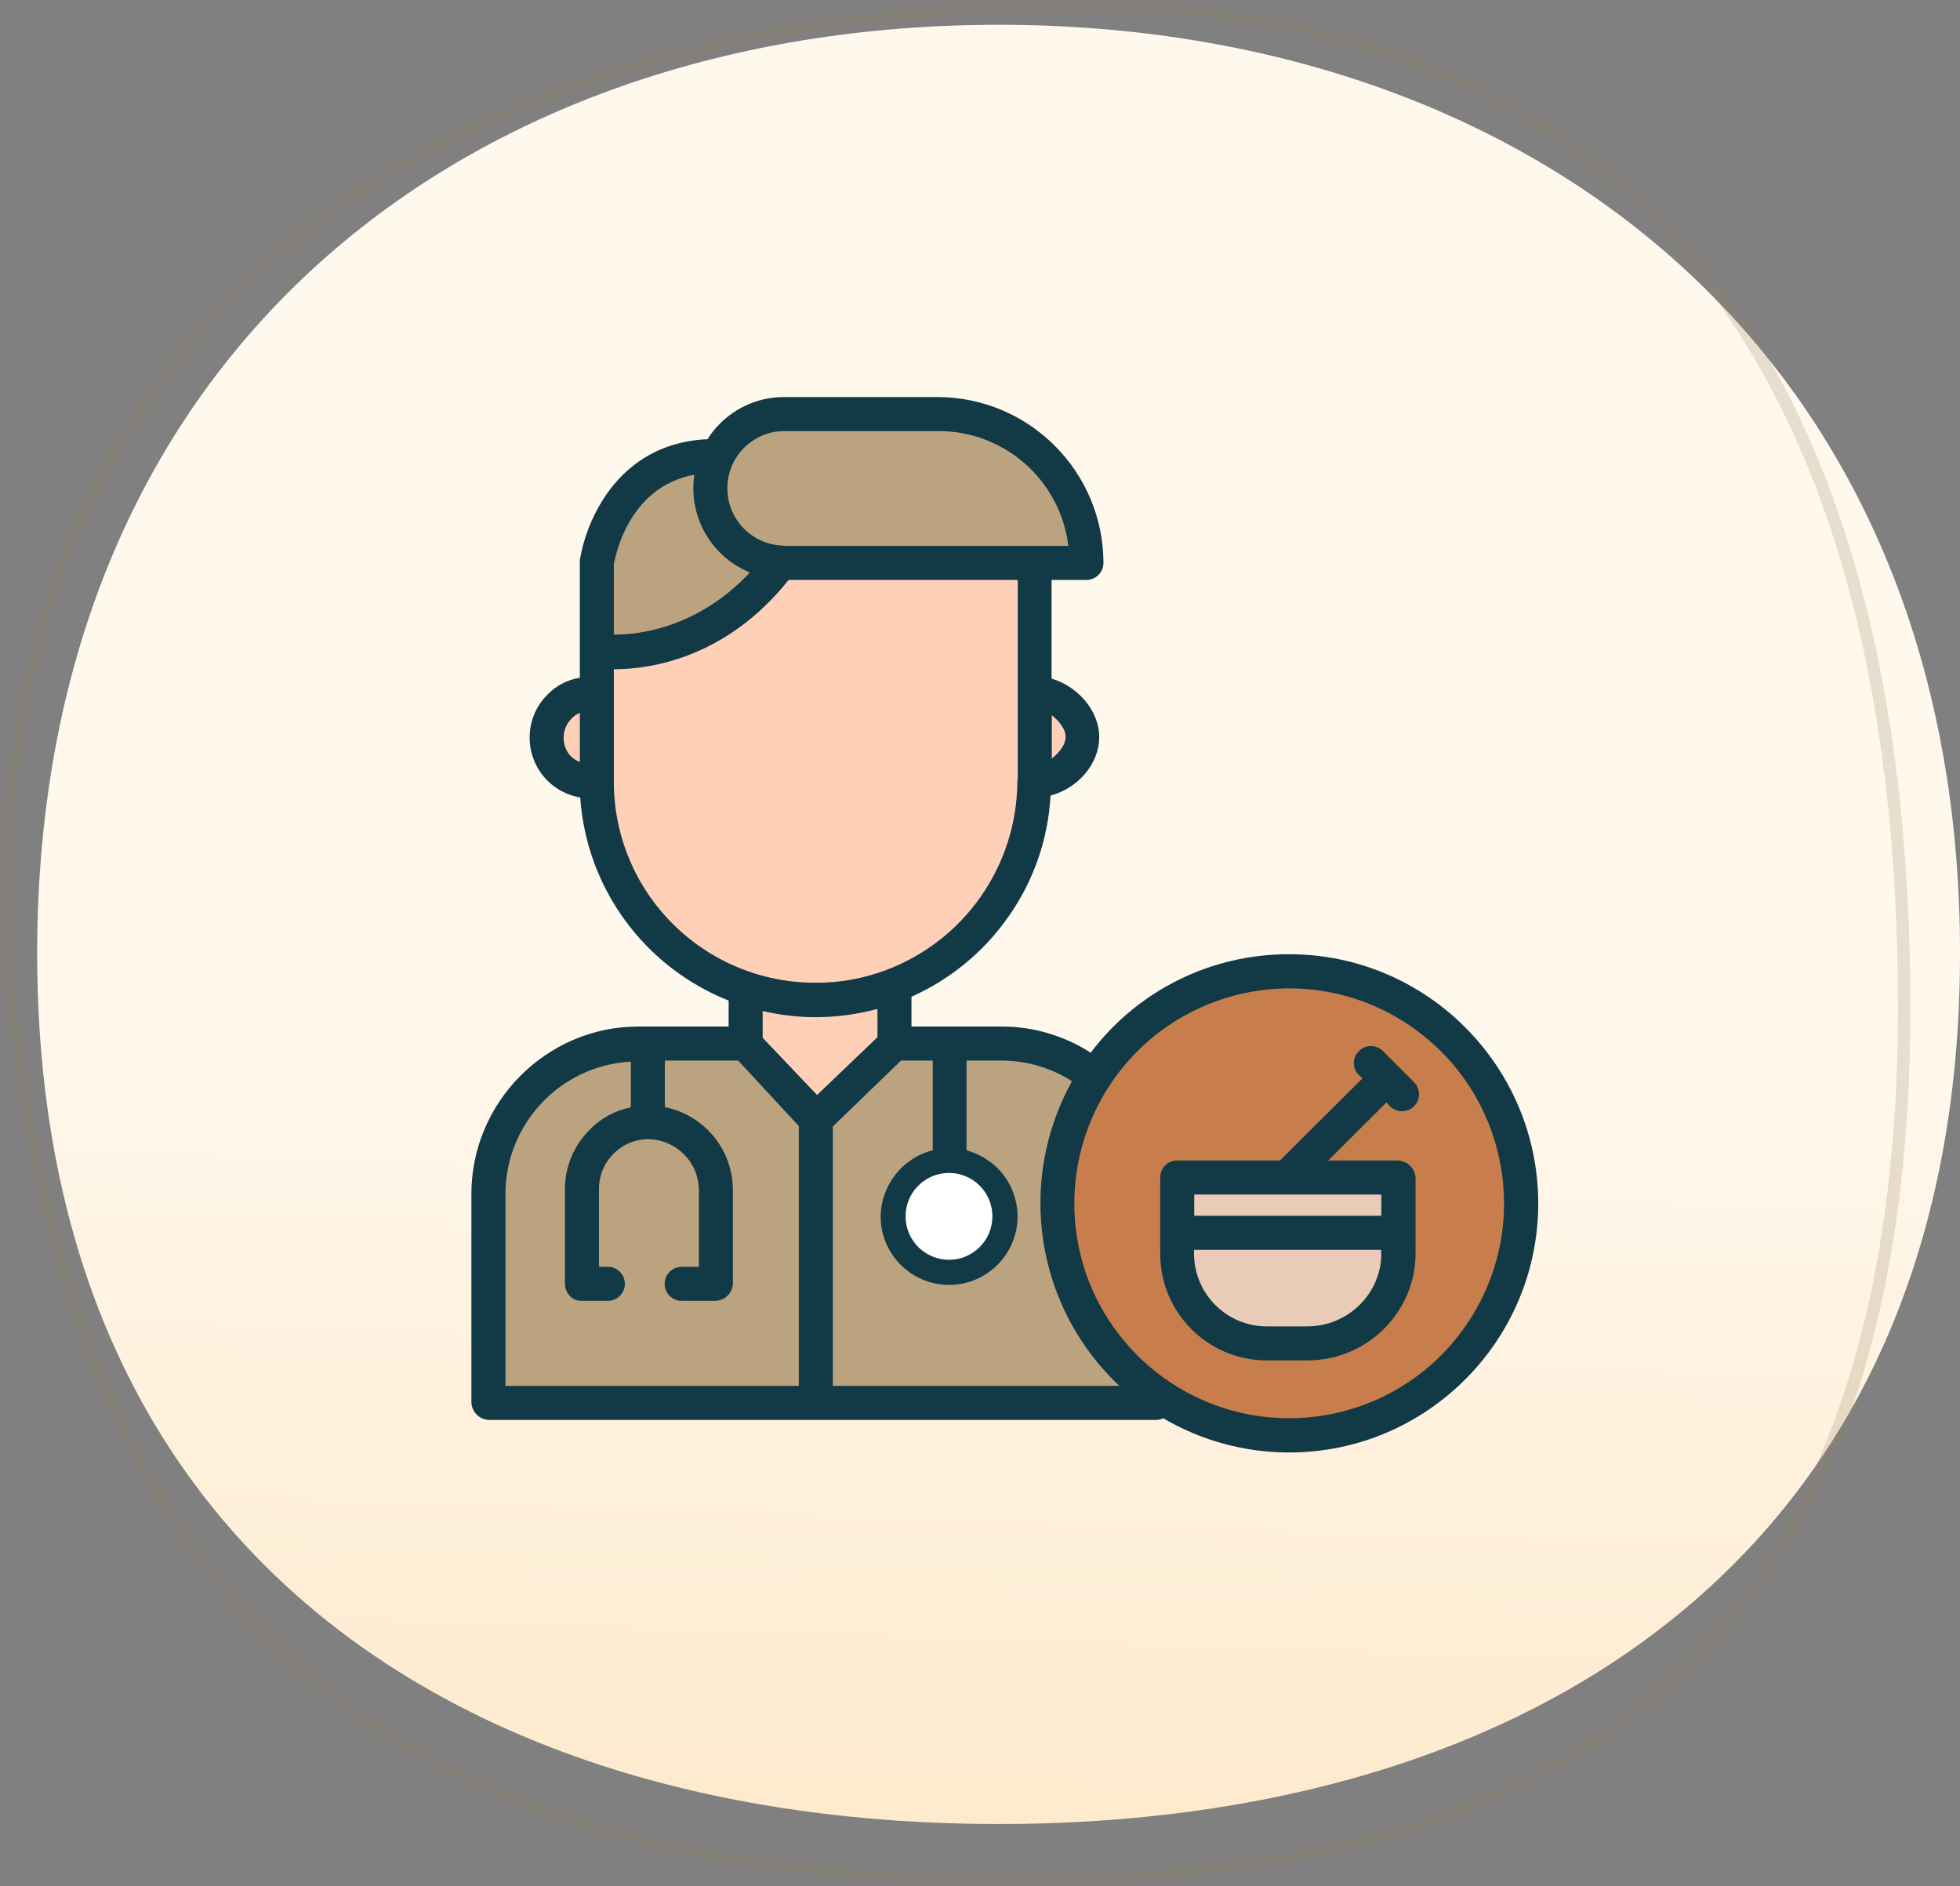 <?xml version="1.0" encoding="utf-8"?>
<svg xmlns="http://www.w3.org/2000/svg" fill="none" height="152" viewBox="0 0 158 152" width="158">
<rect x="0" y="0" width="158" height="152" fill="#808080" stroke="none"/>
<path d="M158 76.83C158 125.308 123.302 147 80.5 147C37.698 147 3 125.308 3 76.83C3 28.353 37.698 2 80.5 2C123.302 2 158 28.353 158 76.83Z" fill="#FFF6E9"/>
<path d="M158 76.83C158 125.308 123.302 147 80.5 147C37.698 147 3 125.308 3 76.83C3 28.353 37.698 2 80.5 2C123.302 2 158 28.353 158 76.83Z" fill="url(#paint0_linear_1_62309)" fill-opacity="0.2"/>
<path d="M153.5 81.158C153.5 106.907 146.817 124.458 134.6 135.582C122.374 146.715 104.511 151.5 81.96 151.5C59.397 151.5 40.38 147.494 26.352 136.245C12.337 125.007 3.209 106.466 0.585 77.19C-0.549 48.823 9.752 29.685 25.909 17.619C42.095 5.532 64.216 0.5 86.763 0.5C109.255 0.5 125.906 7.83 136.949 21.52C148.006 35.229 153.5 55.388 153.5 81.158Z" opacity="0.23" stroke="#968266"/>
<path d="M96.5 79.529L89 85.029L86 88.029L84.5 94.029L86.5 104.029L90 109.029L94.5 114.529L104 116.029L113.5 114.529L118.5 109.029L121.5 104.029L123 95.029L120 87.529L114.5 81.529L109.5 79.029L102.5 78.029L96.5 79.529Z" fill="#C77E4C"/>
<path d="M95 103.529V95.529L102 95.029H112.5L113 99.529L112 103.029L110.5 107.529L104.5 108.029L100 107.529L95 103.529Z" fill="white" fill-opacity="0.6"/>
<path d="M112.672 93.527H107.067L111.763 88.848L112.055 89.156C112.586 89.688 113.46 89.688 113.991 89.156C114.523 88.625 114.523 87.751 113.991 87.22L111.472 84.701C110.941 84.169 110.067 84.169 109.535 84.718C109.004 85.249 109.004 86.106 109.535 86.637L109.827 86.911L103.177 93.527H94.848C94.094 93.544 93.511 94.178 93.528 94.932V101.016C93.511 105.764 97.35 109.62 102.097 109.637C102.114 109.637 102.114 109.637 102.132 109.637H105.405C110.169 109.637 114.111 105.781 114.111 101.016V94.932C114.077 94.161 113.443 93.544 112.672 93.527ZM105.388 106.895H102.114C98.892 106.895 96.27 104.29 96.253 101.05C96.253 101.033 96.253 101.033 96.253 101.016V100.725H111.335V101.016H111.352C111.352 104.272 108.644 106.895 105.388 106.895ZM111.352 97.983H96.27V96.269H111.352V97.983Z" fill="#113946"/>
<path d="M39 113.529V95.029L44 86.029L60.5 84.029L66 89.529L72.5 84.029L85 84.529L88 87.529L85 95.029L88 106.029L92.5 113.529H39Z" fill="#BCA37F"/>
<path d="M43.5 58.029L47 55.529L47.5 53.029L57 51.029L63 46.029H83.5V55.529L87 57.529L87.5 61.529L83.5 63.529L81 73.029L72.5 79.529V83.029L66 89.529L60.5 84.029V81.029L58 79.529L51.5 74.529L49 68.029L47 63.029L45 61.529L43.5 58.029Z" fill="#FFD0B8"/>
<path d="M48 45.529L48.5 52.529L54 51.029L60 48.029L62 45.029L72 45.529H87L87.5 43.029L85.5 39.029L80.5 34.029L72 33.029L61 34.029L57.5 37.029H54.5L49.5 41.529L48 45.529Z" fill="#BCA37F"/>
<path d="M103.931 76.903C97.641 76.885 91.711 79.816 87.924 84.838C85.782 83.467 83.296 82.73 80.76 82.73H73.476V80.33C76.613 78.925 79.303 76.714 81.274 73.903C83.314 71.024 84.496 67.631 84.685 64.118C86.878 63.535 88.609 61.581 88.609 59.404C88.609 57.228 86.827 55.291 84.77 54.691V46.739H87.581C88.335 46.739 88.952 46.122 88.952 45.368C88.935 37.999 82.971 32.017 75.584 32H63.245C61.291 31.983 59.423 32.754 58.035 34.143C57.658 34.52 57.315 34.931 57.041 35.394C52.516 35.599 49.962 38.119 48.609 40.261C47.666 41.752 47.032 43.414 46.74 45.145C46.74 45.214 46.723 45.265 46.74 45.334V54.623C45.746 54.777 44.838 55.257 44.136 55.977C42.216 57.879 42.216 60.981 44.118 62.901C44.838 63.62 45.764 64.1 46.775 64.272C47.272 71.573 51.933 77.931 58.737 80.639V82.73H51.454C44.05 82.73 38 88.831 38 96.218V112.996C38.017 113.767 38.617 114.401 39.405 114.436H93.254C93.425 114.418 93.614 114.384 93.768 114.298C96.853 116.115 100.366 117.058 103.931 117.058C115.002 117.058 124 108.043 124 96.989C124 85.934 115.002 76.903 103.931 76.903ZM84.788 57.639C85.302 58.05 85.902 58.702 85.902 59.387C85.902 60.073 85.302 60.724 84.788 61.135V57.639ZM46.74 61.41C45.884 61.084 45.438 60.313 45.438 59.439C45.438 58.873 45.661 58.325 46.072 57.913C46.261 57.708 46.483 57.553 46.74 57.451V61.41ZM59.097 37.33C59.32 36.85 59.629 36.439 59.988 36.079C60.862 35.222 62.028 34.725 63.262 34.742H75.601C80.949 34.708 85.473 38.684 86.124 43.997H63.262C63.21 43.997 63.176 43.98 63.125 43.98C63.073 43.98 63.039 43.963 62.988 43.963C60.537 43.826 58.635 41.803 58.635 39.353C58.635 38.65 58.789 37.964 59.097 37.33ZM49.483 45.437C49.654 44.648 50.717 39.233 55.978 38.256C55.464 41.598 57.315 44.854 60.451 46.139C56.269 50.595 51.539 51.161 49.483 51.144V45.437ZM54.247 74.469C51.179 71.418 49.465 67.271 49.483 62.952V53.937C52.362 53.937 58.514 53.08 63.57 46.739H82.045V62.764C82.045 62.815 82.011 62.866 82.011 62.918C82.011 62.969 82.011 63.021 82.011 63.055C81.943 69.79 77.761 75.789 71.454 78.171C69.637 78.856 67.701 79.216 65.747 79.199C61.428 79.216 57.298 77.502 54.247 74.469ZM64.393 111.693H40.742V96.218C40.759 90.545 45.198 85.866 50.854 85.558V89.242C49.586 89.499 48.403 90.133 47.512 91.076C46.243 92.344 45.524 94.075 45.541 95.875V103.433C45.541 104.187 46.089 104.838 46.843 104.838H49.003C49.757 104.838 50.374 104.221 50.374 103.467C50.374 102.713 49.757 102.096 49.003 102.096H48.283V95.875C48.266 94.812 48.677 93.767 49.431 93.013C50.151 92.259 51.145 91.83 52.191 91.813H52.242C54.487 91.83 56.304 93.63 56.338 95.875V102.096H54.95C54.196 102.096 53.579 102.713 53.579 103.467C53.579 104.221 54.196 104.838 54.95 104.838H57.658C58.429 104.821 59.063 104.204 59.08 103.433V95.875C59.063 92.636 56.766 89.859 53.596 89.225V85.472H59.509L64.393 90.75V111.693ZM61.48 83.638V81.479C62.885 81.804 64.307 81.976 65.747 81.976C67.427 81.976 69.106 81.753 70.734 81.307V83.587L65.867 88.248L61.48 83.638ZM67.135 111.693V90.785L72.636 85.472H75.19V92.704C72.739 93.321 71.008 95.532 70.991 98.068C71.008 101.119 73.511 103.57 76.544 103.553C79.595 103.536 82.045 101.033 82.028 98C82.011 96.56 81.446 95.189 80.434 94.161C79.732 93.475 78.875 92.978 77.915 92.704V85.472H80.743C82.748 85.472 84.719 86.055 86.416 87.134C81.925 95.224 83.485 105.352 90.237 111.693H67.135ZM76.493 95.275C77.23 95.275 77.949 95.566 78.481 96.097C79.56 97.194 79.56 98.942 78.481 100.039C77.384 101.136 75.619 101.136 74.522 100.039C73.425 98.942 73.425 97.177 74.522 96.08C75.036 95.566 75.756 95.275 76.493 95.275ZM103.931 114.298C94.368 114.298 86.604 106.552 86.604 96.989C86.604 93.63 87.581 90.339 89.415 87.528C94.642 79.508 105.371 77.245 113.374 82.473C121.395 87.7 123.657 98.428 118.43 106.432C115.259 111.333 109.792 114.298 103.931 114.298Z" fill="#113946"/>
<path d="M80 98.029C80 99.962 78.433 101.529 76.5 101.529C74.567 101.529 73 99.962 73 98.029C73 96.096 74.567 94.529 76.5 94.529C78.433 94.529 80 96.096 80 98.029Z" fill="white"/>
<defs>
<linearGradient gradientUnits="userSpaceOnUse" id="paint0_linear_1_62309" x1="80.5" x2="75.722" y1="2" y2="146.885">
<stop offset="0.565" stop-color="white"/>
<stop offset="1" stop-color="#FBBA5F"/>
</linearGradient>
</defs>
</svg>